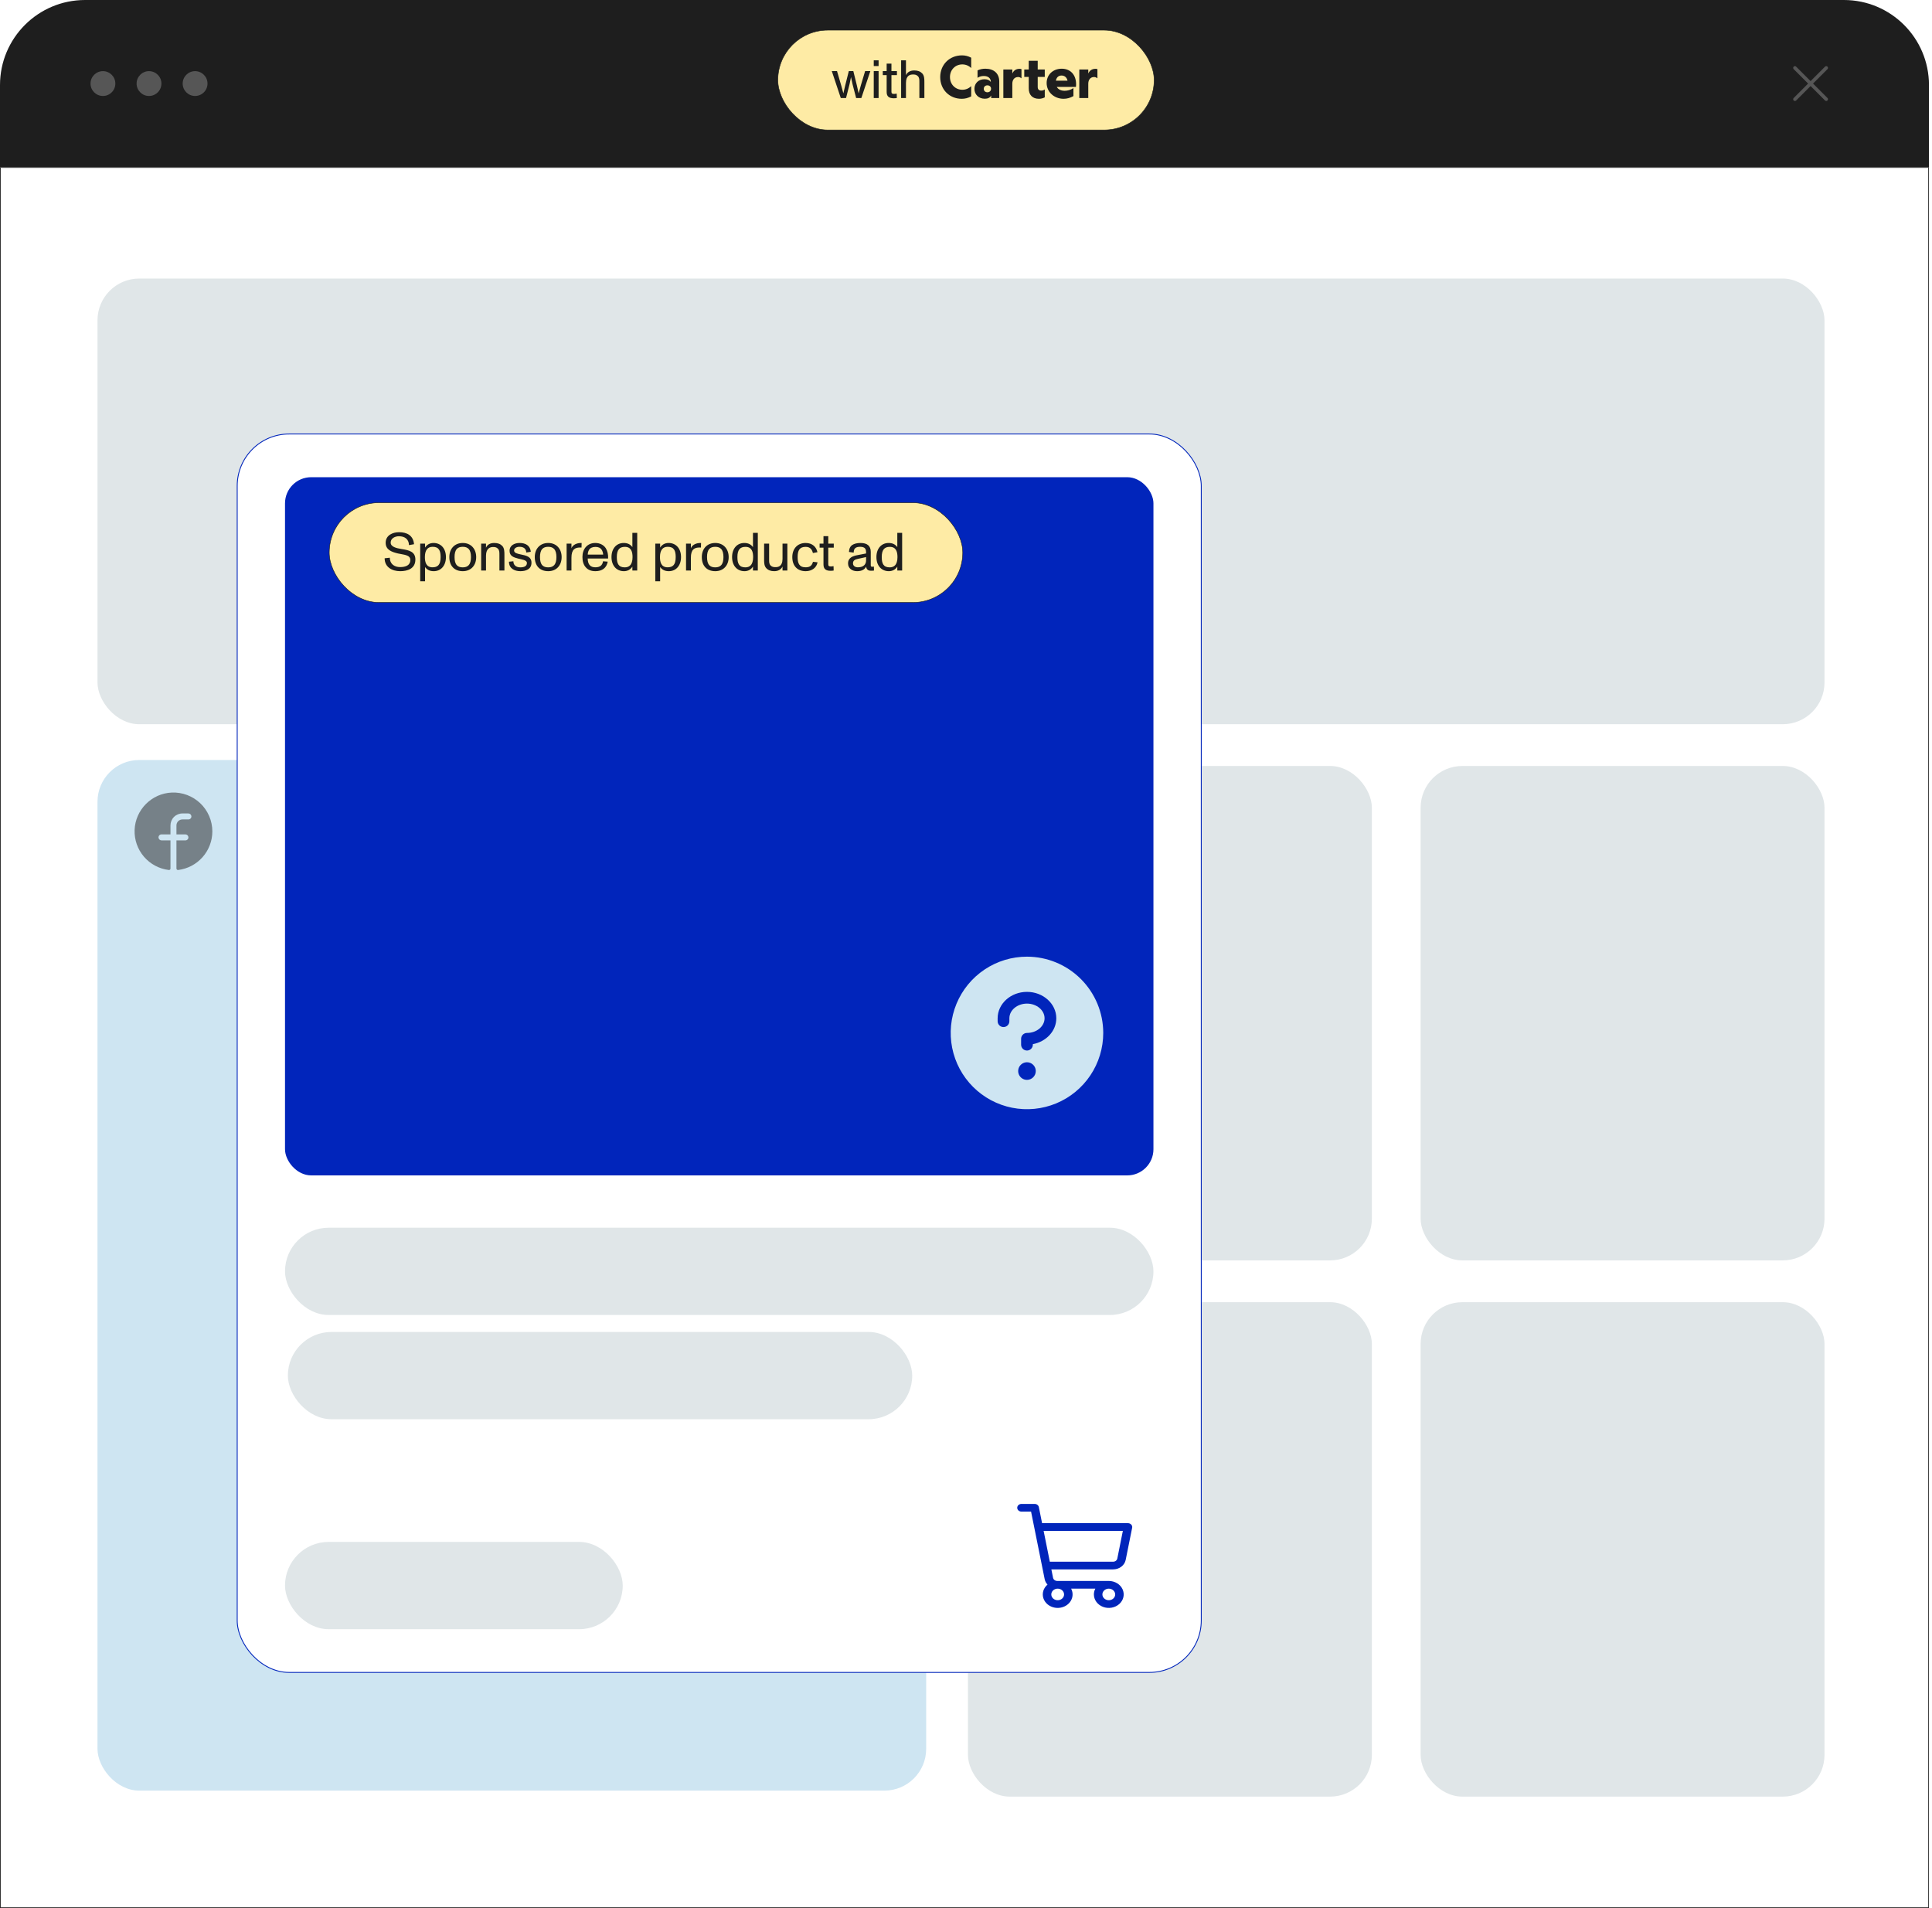<svg width="323" height="319" viewBox="0 0 323 319" fill="none" xmlns="http://www.w3.org/2000/svg">
<path d="M0.058 28.003H322.435V318.945H0.058V28.003Z" fill="white" stroke="#1E1E1E" stroke-width="0.116"/>
<rect x="16.299" y="46.57" width="288.73" height="74.511" rx="6.985" fill="#E0E6E8"/>
<rect x="16.299" y="127.062" width="138.544" height="172.307" rx="6.985" fill="#CEE5F2"/>
<path d="M0 14.222C0 6.367 6.367 0 14.222 0H308.271C316.125 0 322.493 6.367 322.493 14.222V27.942H0V14.222Z" fill="#1E1E1E"/>
<circle cx="17.209" cy="13.97" r="2.074" fill="white" fill-opacity="0.25"/>
<circle cx="24.912" cy="13.97" r="2.074" fill="white" fill-opacity="0.25"/>
<circle cx="32.616" cy="13.97" r="2.074" fill="white" fill-opacity="0.25"/>
<path d="M305.526 16.385C305.553 16.412 305.575 16.444 305.589 16.479C305.604 16.515 305.612 16.553 305.612 16.591C305.612 16.629 305.604 16.667 305.589 16.702C305.575 16.738 305.553 16.77 305.526 16.797C305.499 16.824 305.467 16.845 305.432 16.86C305.396 16.875 305.359 16.882 305.32 16.882C305.282 16.882 305.244 16.875 305.209 16.86C305.174 16.845 305.141 16.824 305.114 16.797L302.701 14.383L300.287 16.797C300.233 16.851 300.158 16.882 300.081 16.882C300.004 16.882 299.93 16.851 299.875 16.797C299.821 16.742 299.79 16.668 299.79 16.591C299.79 16.514 299.821 16.439 299.875 16.385L302.289 13.971L299.875 11.558C299.821 11.503 299.79 11.429 299.79 11.352C299.79 11.274 299.821 11.2 299.875 11.146C299.93 11.091 300.004 11.06 300.081 11.06C300.158 11.06 300.233 11.091 300.287 11.146L302.701 13.56L305.114 11.146C305.169 11.091 305.243 11.06 305.32 11.06C305.398 11.06 305.472 11.091 305.526 11.146C305.581 11.2 305.612 11.274 305.612 11.352C305.612 11.429 305.581 11.503 305.526 11.558L303.112 13.971L305.526 16.385Z" fill="white" fill-opacity="0.25"/>
<rect x="161.828" y="128.062" width="67.526" height="82.661" rx="6.985" fill="#E0E6E8"/>
<rect x="161.828" y="217.711" width="67.526" height="82.661" rx="6.985" fill="#E0E6E8"/>
<rect x="237.504" y="128.062" width="67.526" height="82.661" rx="6.985" fill="#E0E6E8"/>
<rect x="237.504" y="217.711" width="67.526" height="82.661" rx="6.985" fill="#E0E6E8"/>
<g filter="url(#filter0_d_1916_1334)">
<rect x="39.657" y="68.932" width="161.175" height="207.051" rx="8.682" fill="white" stroke="#0125BB" stroke-width="0.146"/>
<rect x="47.649" y="76.156" width="145.188" height="116.73" rx="4.377" fill="#0125BB"/>
<rect x="47.649" y="201.633" width="145.188" height="14.591" rx="7.296" fill="#E0E6E8"/>
<rect x="48.126" y="219.062" width="104.383" height="14.591" rx="7.296" fill="#E0E6E8"/>
<rect x="47.649" y="254.164" width="56.462" height="14.591" rx="7.296" fill="#E0E6E8"/>
<path d="M189.123 251.262C189.056 251.189 188.973 251.131 188.878 251.091C188.784 251.051 188.681 251.03 188.577 251.03H174.219L173.678 248.339C173.648 248.191 173.562 248.057 173.434 247.96C173.306 247.864 173.144 247.811 172.977 247.811H170.776C170.588 247.811 170.407 247.878 170.273 247.999C170.139 248.12 170.064 248.284 170.064 248.455C170.064 248.625 170.139 248.789 170.273 248.91C170.407 249.031 170.588 249.099 170.776 249.099H172.378L174.653 260.392C174.72 260.727 174.884 261.04 175.128 261.299C174.791 261.583 174.549 261.946 174.426 262.347C174.304 262.749 174.307 263.173 174.435 263.573C174.563 263.973 174.811 264.333 175.151 264.613C175.492 264.893 175.911 265.083 176.363 265.16C176.816 265.238 177.283 265.201 177.713 265.053C178.143 264.906 178.52 264.653 178.801 264.323C179.083 263.994 179.257 263.6 179.307 263.186C179.356 262.772 179.277 262.354 179.079 261.978H183.122C182.962 262.28 182.88 262.61 182.881 262.944C182.881 263.39 183.027 263.826 183.301 264.197C183.574 264.567 183.964 264.856 184.419 265.027C184.874 265.197 185.375 265.242 185.859 265.155C186.342 265.068 186.786 264.853 187.135 264.538C187.483 264.223 187.721 263.821 187.817 263.384C187.913 262.947 187.863 262.494 187.675 262.082C187.486 261.67 187.167 261.318 186.757 261.07C186.347 260.823 185.865 260.69 185.373 260.69H176.755C176.588 260.69 176.426 260.637 176.298 260.541C176.17 260.444 176.084 260.31 176.054 260.161L175.772 258.758H186.096C186.596 258.758 187.081 258.599 187.465 258.31C187.849 258.02 188.108 257.617 188.197 257.172L189.28 251.79C189.298 251.697 189.293 251.601 189.266 251.51C189.239 251.419 189.19 251.334 189.123 251.262ZM177.896 262.944C177.896 263.135 177.834 263.322 177.717 263.481C177.599 263.64 177.432 263.764 177.237 263.837C177.042 263.91 176.827 263.929 176.62 263.892C176.413 263.854 176.223 263.762 176.073 263.627C175.924 263.492 175.822 263.32 175.781 263.133C175.74 262.945 175.761 262.751 175.842 262.575C175.923 262.398 176.06 262.247 176.235 262.141C176.411 262.035 176.617 261.978 176.828 261.978C177.112 261.978 177.383 262.08 177.584 262.261C177.784 262.442 177.896 262.688 177.896 262.944ZM186.441 262.944C186.441 263.135 186.378 263.322 186.261 263.481C186.143 263.64 185.976 263.764 185.781 263.837C185.586 263.91 185.371 263.929 185.164 263.892C184.957 263.854 184.767 263.762 184.617 263.627C184.468 263.492 184.366 263.32 184.325 263.133C184.284 262.945 184.305 262.751 184.386 262.575C184.467 262.398 184.604 262.247 184.779 262.141C184.955 262.035 185.161 261.978 185.373 261.978C185.656 261.978 185.927 262.08 186.128 262.261C186.328 262.442 186.441 262.688 186.441 262.944ZM186.797 256.942C186.767 257.09 186.68 257.225 186.551 257.322C186.423 257.418 186.261 257.471 186.093 257.47H175.513L174.478 252.318H187.723L186.797 256.942Z" fill="#0125BB"/>
</g>
<path d="M171.694 159.943C169.172 159.943 166.706 160.691 164.609 162.092C162.512 163.493 160.878 165.485 159.913 167.815C158.948 170.145 158.695 172.709 159.187 175.182C159.679 177.656 160.894 179.928 162.677 181.711C164.46 183.494 166.732 184.709 169.206 185.201C171.679 185.693 174.243 185.44 176.573 184.475C178.903 183.51 180.895 181.876 182.296 179.779C183.697 177.682 184.445 175.216 184.445 172.695C184.441 169.314 183.097 166.073 180.706 163.682C178.315 161.291 175.074 159.947 171.694 159.943ZM171.694 180.541C171.403 180.541 171.118 180.455 170.876 180.293C170.634 180.132 170.446 179.902 170.334 179.633C170.223 179.364 170.194 179.068 170.251 178.783C170.307 178.498 170.447 178.235 170.653 178.03C170.859 177.824 171.121 177.684 171.406 177.627C171.692 177.57 171.988 177.599 172.257 177.711C172.525 177.822 172.755 178.011 172.917 178.253C173.079 178.495 173.165 178.779 173.165 179.07C173.165 179.46 173.01 179.835 172.734 180.11C172.458 180.386 172.084 180.541 171.694 180.541ZM172.674 174.568V174.656C172.674 174.916 172.571 175.166 172.387 175.35C172.203 175.534 171.954 175.637 171.694 175.637C171.433 175.637 171.184 175.534 171 175.35C170.816 175.166 170.713 174.916 170.713 174.656V173.675C170.713 173.415 170.816 173.166 171 172.982C171.184 172.798 171.433 172.695 171.694 172.695C173.316 172.695 174.636 171.591 174.636 170.242C174.636 168.894 173.316 167.79 171.694 167.79C170.071 167.79 168.751 168.894 168.751 170.242V170.733C168.751 170.993 168.648 171.242 168.464 171.426C168.28 171.61 168.03 171.714 167.77 171.714C167.51 171.714 167.26 171.61 167.077 171.426C166.893 171.242 166.789 170.993 166.789 170.733V170.242C166.789 167.809 168.989 165.829 171.694 165.829C174.398 165.829 176.598 167.809 176.598 170.242C176.598 172.373 174.911 174.157 172.674 174.568Z" fill="#CEE5F2"/>
<rect x="130.042" y="5.042" width="62.916" height="16.69" rx="8.345" fill="#FEEBA5"/>
<rect x="130.042" y="5.042" width="62.916" height="16.69" rx="8.345" stroke="#1E1E1E" stroke-width="0.084"/>
<path d="M140.566 16.387L139.063 11.887H139.936L140.638 14.29C140.665 14.38 140.854 15.064 140.998 15.613C141.097 15.172 141.25 14.506 141.304 14.29L141.907 11.887H142.663L143.257 14.29C143.329 14.587 143.455 15.154 143.554 15.613C143.689 15.091 143.806 14.65 143.914 14.29L144.634 11.887H145.507L144.004 16.387H143.131L142.528 14.065C142.483 13.894 142.366 13.336 142.276 12.886C142.195 13.309 142.105 13.768 142.033 14.065L141.448 16.387H140.566ZM146.078 16.387V11.887H146.888V16.387H146.078ZM146.078 11.041V10.087H146.888V11.041H146.078ZM149.441 16.432C148.604 16.432 148.235 16.108 148.235 15.379V12.562H147.587V11.887H148.235V10.636H149.036V11.887H149.954V12.562H149.036V15.352C149.036 15.649 149.171 15.703 149.504 15.703C149.603 15.703 149.774 15.685 149.918 15.658L149.936 16.387C149.792 16.414 149.603 16.432 149.441 16.432ZM150.653 16.387V10.087H151.463V12.562C151.715 12.022 152.219 11.779 152.849 11.779C153.443 11.779 153.866 11.941 154.19 12.283C154.532 12.652 154.541 13.219 154.541 13.696V16.387H153.704V13.741C153.704 13.327 153.713 12.976 153.434 12.715C153.182 12.463 152.885 12.454 152.633 12.454C152.228 12.454 151.463 12.553 151.463 13.858V16.387H150.653ZM160.789 16.517C158.719 16.517 157.189 14.967 157.189 12.887C157.189 10.807 158.739 9.257 160.829 9.257C161.379 9.257 161.859 9.377 162.369 9.647V11.377C161.959 10.977 161.449 10.767 160.889 10.767C159.709 10.767 158.819 11.667 158.819 12.887C158.819 14.097 159.709 15.007 160.889 15.007C161.449 15.007 161.959 14.797 162.369 14.397V16.117C161.809 16.397 161.349 16.517 160.789 16.517ZM164.649 16.507C163.619 16.507 162.909 15.797 162.909 14.847C162.909 13.907 163.609 13.237 164.619 13.247C165.109 13.257 165.449 13.407 165.649 13.717C165.659 13.077 165.209 12.707 164.469 12.707C164.089 12.707 163.749 12.797 163.429 13.007V11.767C163.839 11.577 164.269 11.487 164.739 11.487C166.179 11.487 167.059 12.297 167.059 13.617V16.387H165.709V15.967C165.499 16.337 165.159 16.507 164.649 16.507ZM165.079 15.427C165.439 15.427 165.689 15.177 165.689 14.837C165.689 14.507 165.439 14.267 165.079 14.267C164.719 14.267 164.469 14.507 164.469 14.847C164.469 15.187 164.719 15.427 165.079 15.427ZM167.744 16.387V11.617H169.244V12.287C169.484 11.767 169.884 11.507 170.454 11.507C170.574 11.507 170.654 11.517 170.774 11.557V13.097C170.584 12.947 170.424 12.877 170.214 12.877C169.614 12.877 169.244 13.327 169.244 13.997V16.387H167.744ZM173.69 16.517C172.59 16.517 171.98 15.837 171.99 14.757V12.857H171.24V11.617H171.99V10.167H173.49V11.617H174.67V12.857H173.49V14.537C173.49 14.947 173.7 15.147 174.09 15.147C174.29 15.147 174.49 15.087 174.67 14.957V16.277C174.36 16.437 174.03 16.517 173.69 16.517ZM177.812 16.517C176.222 16.517 174.982 15.367 174.982 13.877C174.982 12.517 176.022 11.487 177.502 11.487C179.112 11.487 180.072 12.717 179.882 14.527H176.672C176.912 14.947 177.382 15.177 178.002 15.177C178.512 15.177 178.992 15.027 179.462 14.727V16.067C178.892 16.377 178.372 16.517 177.812 16.517ZM176.532 13.487H178.472C178.362 12.957 177.992 12.627 177.472 12.627C176.952 12.627 176.622 12.957 176.532 13.487ZM180.442 16.387V11.617H181.942V12.287C182.182 11.767 182.582 11.507 183.152 11.507C183.272 11.507 183.352 11.517 183.472 11.557V13.097C183.282 12.947 183.122 12.877 182.912 12.877C182.312 12.877 181.942 13.327 181.942 13.997V16.387H180.442Z" fill="#1E1E1E"/>
<rect x="55.042" y="84.042" width="105.916" height="16.69" rx="8.345" fill="#FEEBA5"/>
<rect x="55.042" y="84.042" width="105.916" height="16.69" rx="8.345" stroke="#1E1E1E" stroke-width="0.084"/>
<path d="M66.907 95.495C65.521 95.495 64.306 94.802 64.306 93.335L65.17 93.245C65.17 94.253 65.908 94.811 66.88 94.811C67.807 94.811 68.599 94.532 68.599 93.614C68.599 92.741 67.483 92.759 66.538 92.534C65.557 92.3 64.477 91.958 64.477 90.752C64.477 89.465 65.683 88.979 66.709 88.979C68.014 88.979 69.085 89.492 69.22 90.986L68.374 91.139C68.356 90.194 67.726 89.654 66.691 89.654C66.079 89.654 65.314 89.978 65.314 90.716C65.314 91.427 66.268 91.652 67.123 91.787C68.374 91.985 69.445 92.21 69.445 93.551C69.445 95.081 68.122 95.495 66.907 95.495ZM70.252 97.187V90.887H71.062V91.544C71.395 91.031 71.881 90.779 72.484 90.779C73.681 90.779 74.554 91.67 74.554 93.137C74.554 94.559 73.726 95.495 72.511 95.495C71.881 95.495 71.404 95.279 71.062 94.802V97.187H70.252ZM71.035 93.128C71.035 93.965 71.224 94.847 72.322 94.847C72.736 94.847 73.042 94.739 73.249 94.541C73.546 94.253 73.663 93.776 73.663 93.137C73.663 92.084 73.393 91.418 72.34 91.418C71.917 91.418 71.593 91.553 71.377 91.832C71.152 92.12 71.035 92.552 71.035 93.128ZM77.371 95.495C75.968 95.495 75.121 94.604 75.121 93.137C75.121 91.769 75.977 90.779 77.371 90.779C78.749 90.779 79.612 91.778 79.612 93.137C79.612 94.55 78.722 95.495 77.371 95.495ZM75.995 93.137C75.995 93.74 76.103 94.217 76.391 94.514C76.606 94.739 76.921 94.856 77.371 94.856C77.831 94.856 78.154 94.721 78.371 94.478C78.632 94.181 78.74 93.722 78.74 93.137C78.74 92.552 78.632 92.084 78.362 91.787C78.145 91.553 77.831 91.418 77.371 91.418C76.93 91.418 76.606 91.535 76.391 91.76C76.103 92.057 75.995 92.534 75.995 93.137ZM80.443 95.387V90.887H81.253V91.571C81.478 91.067 81.919 90.779 82.639 90.779C83.233 90.779 83.656 90.941 83.98 91.283C84.322 91.652 84.331 92.237 84.331 92.714V95.387H83.494V92.759C83.494 92.345 83.503 91.976 83.224 91.715C82.972 91.463 82.675 91.454 82.423 91.454C82.027 91.454 81.253 91.616 81.253 92.903V95.387H80.443ZM87.001 95.495C85.993 95.495 85.084 95.027 85.093 93.911L85.831 93.839C85.822 94.469 86.281 94.856 86.983 94.856C87.721 94.856 88.09 94.604 88.09 94.127C88.09 93.614 87.261 93.551 86.641 93.389C85.912 93.2 85.192 92.984 85.192 92.093C85.192 91.157 86.055 90.779 86.856 90.779C87.811 90.779 88.638 91.157 88.737 92.255L87.981 92.372C87.963 91.751 87.558 91.418 86.847 91.418C86.406 91.418 85.948 91.625 85.948 92.039C85.948 92.453 86.487 92.57 87.028 92.687C87.927 92.876 88.855 93.029 88.855 94.082C88.855 95.18 87.909 95.495 87.001 95.495ZM91.656 95.495C90.252 95.495 89.406 94.604 89.406 93.137C89.406 91.769 90.261 90.779 91.656 90.779C93.033 90.779 93.897 91.778 93.897 93.137C93.897 94.55 93.006 95.495 91.656 95.495ZM90.279 93.137C90.279 93.74 90.387 94.217 90.675 94.514C90.891 94.739 91.206 94.856 91.656 94.856C92.115 94.856 92.439 94.721 92.655 94.478C92.916 94.181 93.024 93.722 93.024 93.137C93.024 92.552 92.916 92.084 92.646 91.787C92.43 91.553 92.115 91.418 91.656 91.418C91.215 91.418 90.891 91.535 90.675 91.76C90.387 92.057 90.279 92.534 90.279 93.137ZM94.728 95.387V90.887H95.538V91.679C95.664 91.247 96.195 90.842 96.933 90.788C97.005 90.779 97.176 90.779 97.239 90.779L97.221 91.544C97.167 91.535 97.095 91.535 97.014 91.535C96.159 91.535 95.538 91.805 95.538 93.254V95.387H94.728ZM99.543 95.495C98.85 95.495 98.31 95.288 97.923 94.838C97.545 94.415 97.374 93.83 97.374 93.128C97.374 92.462 97.563 91.877 97.941 91.454C98.337 91.004 98.886 90.779 99.534 90.779C100.245 90.779 100.92 91.085 101.289 91.67C101.559 92.102 101.703 92.741 101.667 93.38H98.256C98.274 94.37 98.688 94.847 99.534 94.847C100.299 94.847 100.713 94.523 100.821 93.839L101.604 93.902C101.406 94.955 100.686 95.495 99.543 95.495ZM98.265 92.723H100.839C100.83 92.48 100.74 92.138 100.596 91.922C100.362 91.58 100.029 91.436 99.543 91.436C99.039 91.436 98.661 91.625 98.481 91.922C98.319 92.192 98.265 92.498 98.265 92.723ZM104.302 95.495C103.105 95.495 102.232 94.604 102.232 93.137C102.232 91.715 103.06 90.779 104.275 90.779C104.905 90.779 105.382 90.995 105.724 91.472V89.087H106.534V95.387H105.724V94.73C105.391 95.243 104.905 95.495 104.302 95.495ZM103.123 93.137C103.123 94.19 103.393 94.856 104.446 94.856C104.824 94.856 105.112 94.748 105.328 94.532C105.607 94.253 105.751 93.785 105.751 93.146C105.751 92.309 105.562 91.427 104.464 91.427C104.005 91.427 103.681 91.562 103.474 91.805C103.222 92.102 103.123 92.552 103.123 93.137ZM109.555 97.187V90.887H110.365V91.544C110.698 91.031 111.184 90.779 111.787 90.779C112.984 90.779 113.857 91.67 113.857 93.137C113.857 94.559 113.029 95.495 111.814 95.495C111.184 95.495 110.707 95.279 110.365 94.802V97.187H109.555ZM110.338 93.128C110.338 93.965 110.527 94.847 111.625 94.847C112.039 94.847 112.345 94.739 112.552 94.541C112.849 94.253 112.966 93.776 112.966 93.137C112.966 92.084 112.696 91.418 111.643 91.418C111.22 91.418 110.896 91.553 110.68 91.832C110.455 92.12 110.338 92.552 110.338 93.128ZM114.695 95.387V90.887H115.505V91.679C115.631 91.247 116.162 90.842 116.9 90.788C116.972 90.779 117.143 90.779 117.206 90.779L117.188 91.544C117.134 91.535 117.062 91.535 116.981 91.535C116.126 91.535 115.505 91.805 115.505 93.254V95.387H114.695ZM119.582 95.495C118.178 95.495 117.332 94.604 117.332 93.137C117.332 91.769 118.187 90.779 119.582 90.779C120.959 90.779 121.823 91.778 121.823 93.137C121.823 94.55 120.932 95.495 119.582 95.495ZM118.205 93.137C118.205 93.74 118.313 94.217 118.601 94.514C118.817 94.739 119.132 94.856 119.582 94.856C120.041 94.856 120.365 94.721 120.581 94.478C120.842 94.181 120.95 93.722 120.95 93.137C120.95 92.552 120.842 92.084 120.572 91.787C120.356 91.553 120.041 91.418 119.582 91.418C119.141 91.418 118.817 91.535 118.601 91.76C118.313 92.057 118.205 92.534 118.205 93.137ZM124.462 95.495C123.265 95.495 122.392 94.604 122.392 93.137C122.392 91.715 123.22 90.779 124.435 90.779C125.065 90.779 125.542 90.995 125.884 91.472V89.087H126.694V95.387H125.884V94.73C125.551 95.243 125.065 95.495 124.462 95.495ZM123.283 93.137C123.283 94.19 123.553 94.856 124.606 94.856C124.984 94.856 125.272 94.748 125.488 94.532C125.767 94.253 125.911 93.785 125.911 93.146C125.911 92.309 125.722 91.427 124.624 91.427C124.165 91.427 123.841 91.562 123.634 91.805C123.382 92.102 123.283 92.552 123.283 93.137ZM129.44 95.495C128.855 95.495 128.432 95.333 128.108 94.991C127.757 94.622 127.748 94.055 127.748 93.578V90.887H128.585V93.533C128.585 93.947 128.576 94.298 128.846 94.559C129.107 94.811 129.404 94.82 129.665 94.82C130.07 94.82 130.826 94.721 130.826 93.416V90.887H131.636V95.387H130.826V94.712C130.583 95.225 130.079 95.495 129.44 95.495ZM134.692 95.495C133.315 95.495 132.46 94.613 132.46 93.137C132.46 91.751 133.315 90.779 134.692 90.779C135.835 90.779 136.483 91.463 136.663 92.318L135.907 92.462C135.772 91.94 135.502 91.427 134.692 91.427C134.179 91.427 133.855 91.58 133.648 91.85C133.423 92.156 133.351 92.606 133.351 93.137C133.351 94.154 133.603 94.847 134.692 94.847C135.385 94.847 135.745 94.577 135.916 93.929L136.681 94.01C136.519 94.919 135.736 95.495 134.692 95.495ZM138.88 95.432C138.043 95.432 137.674 95.108 137.674 94.379V91.562H137.026V90.887H137.674V89.636H138.475V90.887H139.393V91.562H138.475V94.352C138.475 94.649 138.61 94.703 138.943 94.703C139.042 94.703 139.213 94.685 139.357 94.658L139.375 95.387C139.231 95.414 139.042 95.432 138.88 95.432ZM143.292 95.495C142.536 95.495 141.78 95.081 141.78 94.199C141.78 93.227 142.599 92.957 143.31 92.822L144.795 92.534C144.795 92.129 144.777 91.904 144.642 91.715C144.516 91.535 144.219 91.418 143.823 91.418C143.04 91.418 142.725 91.706 142.725 92.39L141.933 92.282C141.951 91.742 142.14 91.346 142.491 91.112C142.815 90.896 143.292 90.779 143.868 90.779C145.002 90.779 145.578 91.283 145.578 92.264V94.415C145.578 94.649 145.578 94.757 145.839 94.757C145.911 94.757 145.983 94.748 146.1 94.721L146.118 95.387C145.947 95.414 145.794 95.423 145.614 95.423C145.119 95.423 144.849 95.189 144.804 94.721C144.552 95.234 144.057 95.495 143.292 95.495ZM142.608 94.19C142.608 94.613 142.977 94.847 143.418 94.847C144.399 94.847 144.795 94.334 144.795 93.686V93.137L143.436 93.434C142.959 93.542 142.608 93.677 142.608 94.19ZM148.593 95.495C147.396 95.495 146.523 94.604 146.523 93.137C146.523 91.715 147.351 90.779 148.566 90.779C149.196 90.779 149.673 90.995 150.015 91.472V89.087H150.825V95.387H150.015V94.73C149.682 95.243 149.196 95.495 148.593 95.495ZM147.414 93.137C147.414 94.19 147.684 94.856 148.737 94.856C149.115 94.856 149.403 94.748 149.619 94.532C149.898 94.253 150.042 93.785 150.042 93.146C150.042 92.309 149.853 91.427 148.755 91.427C148.296 91.427 147.972 91.562 147.765 91.805C147.513 92.102 147.414 92.552 147.414 93.137Z" fill="#1E1E1E"/>
<path d="M35.5 138.999C35.498 140.588 34.915 142.121 33.861 143.31C32.807 144.498 31.355 145.261 29.778 145.453C29.743 145.457 29.707 145.453 29.674 145.443C29.64 145.432 29.609 145.414 29.583 145.391C29.557 145.367 29.536 145.338 29.521 145.306C29.507 145.273 29.5 145.238 29.5 145.203V140.499H31C31.069 140.499 31.136 140.485 31.199 140.458C31.262 140.431 31.319 140.391 31.366 140.341C31.413 140.291 31.449 140.232 31.472 140.168C31.495 140.103 31.505 140.035 31.5 139.966C31.489 139.838 31.43 139.718 31.334 139.631C31.238 139.545 31.113 139.498 30.984 139.499H29.5V137.999C29.5 137.734 29.605 137.48 29.793 137.292C29.98 137.105 30.235 136.999 30.5 136.999H31.5C31.569 136.999 31.636 136.985 31.699 136.958C31.762 136.931 31.819 136.891 31.866 136.841C31.913 136.791 31.949 136.732 31.972 136.668C31.995 136.603 32.005 136.535 32 136.466C31.989 136.337 31.929 136.218 31.834 136.131C31.738 136.044 31.612 135.997 31.483 135.999H30.5C29.97 135.999 29.461 136.21 29.086 136.585C28.711 136.96 28.5 137.469 28.5 137.999V139.499H27C26.931 139.499 26.864 139.513 26.801 139.54C26.738 139.567 26.681 139.607 26.634 139.657C26.587 139.707 26.551 139.766 26.528 139.831C26.505 139.895 26.495 139.964 26.5 140.032C26.511 140.161 26.57 140.281 26.666 140.368C26.762 140.454 26.888 140.501 27.017 140.499H28.5V145.204C28.5 145.24 28.493 145.274 28.479 145.307C28.464 145.339 28.444 145.368 28.417 145.392C28.391 145.415 28.36 145.433 28.327 145.444C28.293 145.455 28.258 145.458 28.223 145.454C26.603 145.257 25.117 144.459 24.058 143.219C22.999 141.978 22.445 140.385 22.504 138.755C22.629 135.38 25.363 132.636 28.741 132.505C29.615 132.471 30.487 132.614 31.305 132.925C32.123 133.236 32.87 133.709 33.501 134.315C34.132 134.921 34.634 135.649 34.978 136.453C35.321 137.258 35.499 138.124 35.5 138.999Z" fill="#1E1E1E" fill-opacity="0.5"/>
<defs>
<filter id="filter0_d_1916_1334" x="32.332" y="65.234" width="175.823" height="221.7" filterUnits="userSpaceOnUse" color-interpolation-filters="sRGB">
<feFlood flood-opacity="0" result="BackgroundImageFix"/>
<feColorMatrix in="SourceAlpha" type="matrix" values="0 0 0 0 0 0 0 0 0 0 0 0 0 0 0 0 0 0 127 0" result="hardAlpha"/>
<feOffset dy="3.626"/>
<feGaussianBlur stdDeviation="3.626"/>
<feComposite in2="hardAlpha" operator="out"/>
<feColorMatrix type="matrix" values="0 0 0 0 0 0 0 0 0 0 0 0 0 0 0 0 0 0 0.05 0"/>
<feBlend mode="normal" in2="BackgroundImageFix" result="effect1_dropShadow_1916_1334"/>
<feBlend mode="normal" in="SourceGraphic" in2="effect1_dropShadow_1916_1334" result="shape"/>
</filter>
</defs>
</svg>
